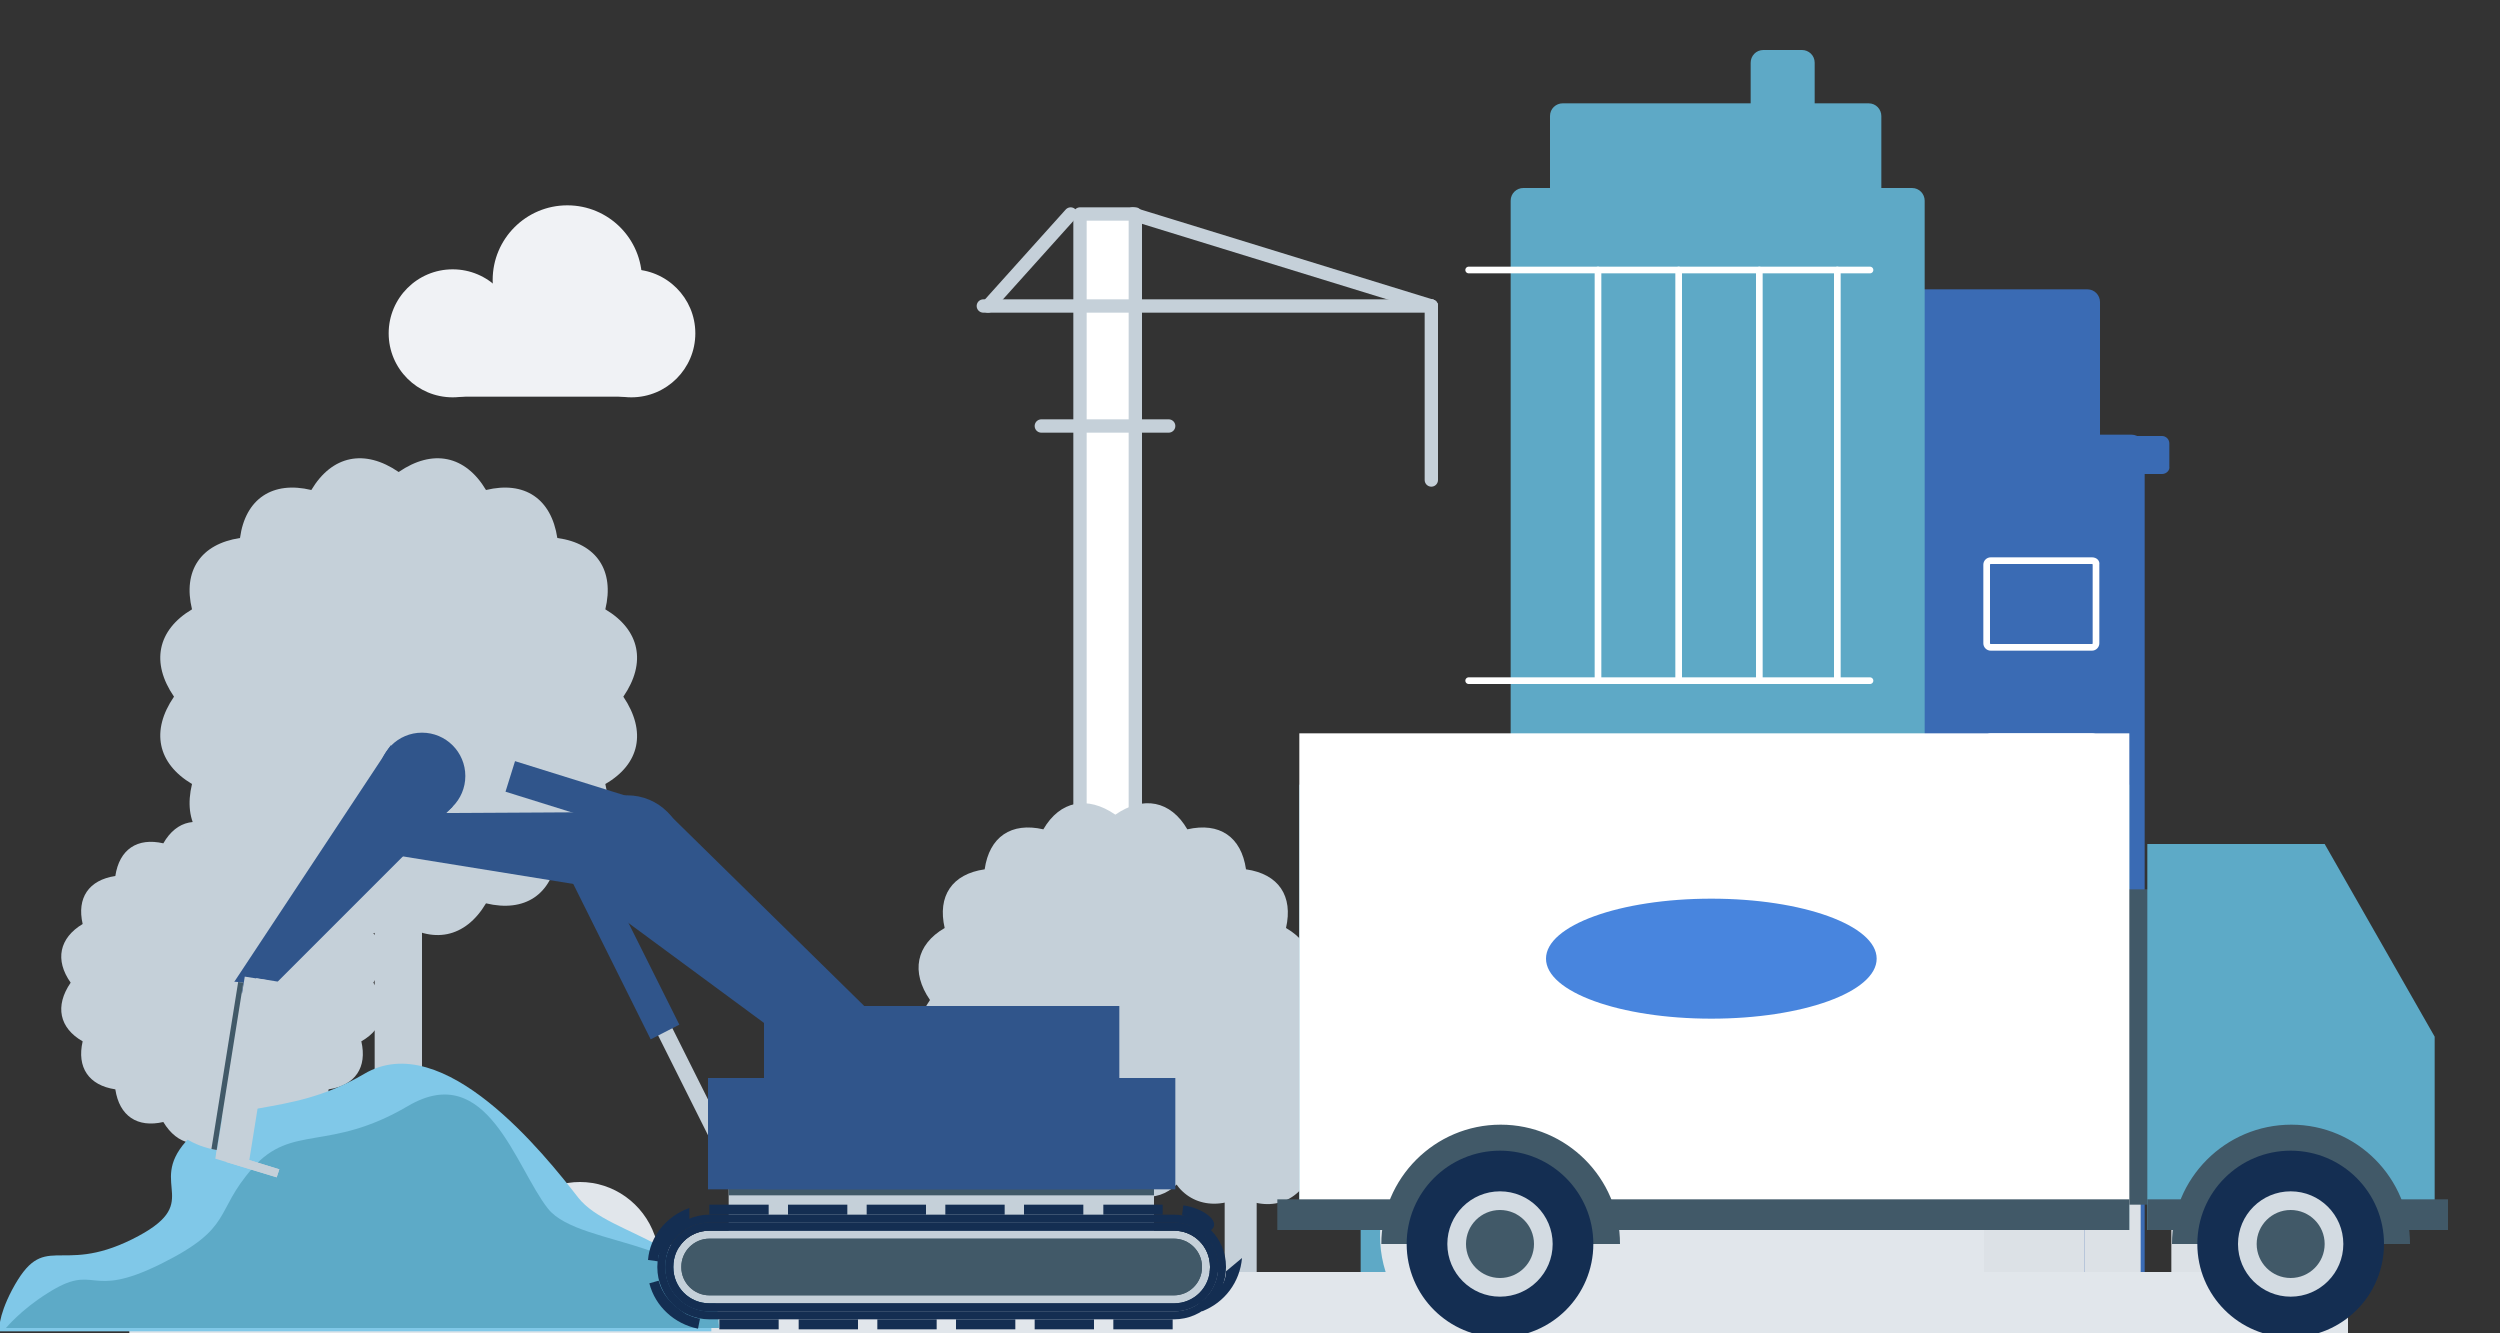 <?xml version="1.0" encoding="utf-8"?>
<!-- Generator: Adobe Illustrator 19.1.0, SVG Export Plug-In . SVG Version: 6.00 Build 0)  -->
<svg version="1.1" xmlns="http://www.w3.org/2000/svg" xmlns:xlink="http://www.w3.org/1999/xlink" x="0px" y="0px"
	 viewBox="0 0 375 200" style="enable-background:new 0 0 375 200;" xml:space="preserve">
<rect x="0" y="0" width="375" height="200" fill="#333333" stroke="none"/>
<style type="text/css">
	.st0{opacity:0.5;}
	.st1{fill:#F0F0F0;stroke:#ED1E79;stroke-width:0.5;stroke-miterlimit:10;}
	.st2{display:none;}
	.st3{display:inline;fill:#DDDDDD;}
	.st4{fill:#F3F3F3;}
	.st5{fill:#2A2E34;}
	.st6{fill:#207E8F;}
	.st7{fill:#00697A;}
	.st8{fill:#DDF3F3;}
	.st9{fill:#A2D7D4;}
	.st10{fill:#90D3F5;}
	.st11{fill:#5EA9C6;}
	.st12{fill:#3A6BB4;}
	.st13{fill:#FFFFFF;}
	.st14{fill:#D3DBE2;}
	.st15{fill:#E1E6EB;}
	.st16{fill:#C5D0D9;}
	.st17{fill:#F0F2F5;}
	.st18{fill:#142E52;}
	.st19{fill:#4885DE;}
	.st20{fill:#415968;}
	.st21{fill:#777777;}
	.st22{fill:#333333;}
	.st23{fill:#87C044;}
	.st24{fill:#487D00;}
	.st25{fill:#4B4B4B;}
	.st26{fill:#346CBC;}
	.st27{fill:#FFFFFF;stroke:#C5D0D9;stroke-width:2;stroke-linecap:round;stroke-linejoin:round;stroke-miterlimit:10;}
	.st28{fill:none;stroke:#C5D0D9;stroke-width:2;stroke-linecap:round;stroke-linejoin:round;stroke-miterlimit:10;}
	.st29{fill:none;stroke:#FFFFFF;stroke-linecap:round;stroke-linejoin:round;stroke-miterlimit:10;}
	.st30{fill:#DCE1E6;}
	.st31{fill:#5DAAC7;}
	.st32{fill:#415968;stroke:#415968;stroke-miterlimit:10;}
	.st33{fill:#80C8E8;}
	.st34{fill:#30558B;}
	.st35{clip-path:url(#SVGID_2_);fill:#415968;}
	.st36{clip-path:url(#SVGID_4_);fill:#415968;}
	.st37{clip-path:url(#SVGID_6_);fill:#006DA1;}
	.st38{clip-path:url(#SVGID_8_);fill:#006DA1;}
	.st39{clip-path:url(#SVGID_10_);fill:#006DA1;}
	.st40{fill:none;stroke:#415968;stroke-width:3;stroke-miterlimit:10;}
	.st41{fill:none;stroke:#FFFFFF;stroke-miterlimit:10;}
	.st42{clip-path:url(#SVGID_12_);fill:#006DA1;}
	.st43{clip-path:url(#SVGID_14_);fill:#006DA1;}
	.st44{clip-path:url(#SVGID_16_);fill:#006DA1;}
	.st45{clip-path:url(#SVGID_18_);fill:#415968;}
	.st46{clip-path:url(#SVGID_20_);fill:#006DA1;}
	.st47{clip-path:url(#SVGID_22_);fill:#006DA1;}
	.st48{clip-path:url(#SVGID_24_);fill:#006DA1;}
</style>
<g id="Grid">
</g>
<g id="Layer_3" class="st2">
</g>
<g id="Layer_2">
	<g>
		<g>
			<g>
				<rect x="162" y="32.1" class="st27" width="8.3" height="164.6"/>
				<line class="st28" x1="147.5" y1="45.9" x2="214.7" y2="45.9"/>
				<line class="st28" x1="148.2" y1="45.9" x2="160.6" y2="32.1"/>
				<line class="st28" x1="169.9" y1="32.1" x2="214.7" y2="45.9"/>
				<line class="st28" x1="214.7" y1="45.9" x2="214.7" y2="72"/>
				<line class="st28" x1="156.2" y1="63.9" x2="175.3" y2="63.9"/>
			</g>
			<g>
				<path class="st16" d="M186.1,148.8c4.9-2.3,9.4-0.3,10.9,4.5c4.9,1.6,6.9,6,4.5,10.9c2.3,4.9,0.3,9.4-4.5,10.9
					c-1.6,4.9-6,6.9-10.9,4.5c-4.9,2.3-9.4,0.3-10.9-4.5c-4.9-1.6-6.9-6-4.5-10.9c-2.3-4.9-0.3-9.4,4.5-10.9
					C176.8,148.5,181.2,146.5,186.1,148.8z"/>
				<rect x="183.7" y="175.5" class="st16" width="4.8" height="22.7"/>
			</g>
			<g>
				<rect x="164.4" y="163.6" class="st16" width="5.9" height="34.6"/>
				<path class="st16" d="M139.5,150c-2.9-4.2-2.1-8.3,2.2-10.8c-1.1-4.8,1.1-8.1,6-8.8c0.7-4.9,4-7.1,8.8-6
					c2.5-4.3,6.6-5.1,10.8-2.2c4.2-2.9,8.3-2.1,10.8,2.2c4.8-1.1,8.1,1.1,8.8,6c4.9,0.7,7.1,4,6,8.8c4.3,2.5,5.1,6.6,2.2,10.8
					c2.9,4.2,2.1,8.3-2.2,10.8c1.1,4.8-1.1,8.1-6,8.8c-0.7,4.9-4,7.1-8.8,6c-2.5,4.3-6.6,5.1-10.8,2.2c-4.2,2.9-8.3,2.1-10.8-2.2
					c-4.8,1.1-8.1-1.1-8.8-6c-4.9-0.7-7.1-4-6-8.8C137.4,158.3,136.6,154.2,139.5,150z"/>
			</g>
			<path class="st12" d="M321.7,195.2V67.1c0-1-0.9-1.9-2-1.9h-31.9v130"/>
			<path class="st12" d="M313.1,69.8h-45.9c-1.1,0-1.9-0.9-1.9-1.9V45.3c0-1.1,0.9-1.9,1.9-1.9h45.9c1.1,0,1.9,0.9,1.9,1.9v22.6
				C315,68.9,314.1,69.8,313.1,69.8z"/>
			<path class="st12" d="M324.3,71.1h-57.9c-0.6,0-1.1-0.5-1.1-1.1v-3.5c0-0.6,0.5-1.1,1.1-1.1h57.9c0.6,0,1.1,0.5,1.1,1.1v3.5
				C325.5,70.5,325,71.1,324.3,71.1z"/>
			<path class="st11" d="M288.7,195.2V30.1c0-1-0.8-1.9-1.9-1.9h-58.3c-1,0-1.9,0.8-1.9,1.9v165.1"/>
			<g>
				<line class="st29" x1="239.7" y1="40.5" x2="239.7" y2="102.1"/>
				<line class="st29" x1="251.8" y1="40.5" x2="251.8" y2="102.1"/>
				<line class="st29" x1="263.9" y1="40.5" x2="263.9" y2="102.1"/>
				<line class="st29" x1="275.6" y1="40.5" x2="275.6" y2="102.1"/>
			</g>
			<path class="st11" d="M280.3,30.1h-45.9c-1.1,0-1.9-0.9-1.9-1.9V17.4c0-1.1,0.9-1.9,1.9-1.9h45.9c1.1,0,1.9,0.9,1.9,1.9v10.8
				C282.3,29.2,281.4,30.1,280.3,30.1z"/>
			<path class="st11" d="M270.3,22.1h-5.8c-1,0-1.9-0.8-1.9-1.9V9.4c0-1,0.8-1.9,1.9-1.9h5.8c1,0,1.9,0.8,1.9,1.9v10.9
				C272.2,21.3,271.4,22.1,270.3,22.1z"/>
			<path class="st11" d="M258.1,195.2h-45.9c-1.1,0-1.9-0.9-1.9-1.9v-79.7c0-1.1,0.9-1.9,1.9-1.9h45.9c1.1,0,1.9,0.9,1.9,1.9v79.7
				C260.1,194.3,259.2,195.2,258.1,195.2z"/>
			<path class="st11" d="M251.8,195.2H206c-1.1,0-1.9-0.9-1.9-1.9v-68.4c0-1.1,0.9-1.9,1.9-1.9h45.9c1.1,0,1.9,0.9,1.9,1.9v68.4
				C253.8,194.3,252.9,195.2,251.8,195.2z"/>
			<g>
				<path class="st11" d="M291.8,134.9h-8c-0.6,0-1.1-0.5-1.1-1.1v-8.6c0-0.6,0.5-1.1,1.1-1.1h8c0.6,0,1.1,0.5,1.1,1.1v8.6
					C293,134.4,292.5,134.9,291.8,134.9z"/>
				<path class="st11" d="M291.8,155.2h-8c-0.6,0-1.1-0.5-1.1-1.1v-8.6c0-0.6,0.5-1.1,1.1-1.1h8c0.6,0,1.1,0.5,1.1,1.1v8.6
					C293,154.7,292.5,155.2,291.8,155.2z"/>
				<path class="st11" d="M291.8,175.5h-8c-0.6,0-1.1-0.5-1.1-1.1v-8.6c0-0.6,0.5-1.1,1.1-1.1h8c0.6,0,1.1,0.5,1.1,1.1v8.6
					C293,175,292.5,175.5,291.8,175.5z"/>
			</g>
			<line class="st29" x1="220.3" y1="40.5" x2="280.5" y2="40.5"/>
			<line class="st29" x1="220.3" y1="102.1" x2="280.5" y2="102.1"/>
			<g>
				<g>
					<path class="st13" d="M313.8,84.6c0.1,0,0.1,0.1,0.1,0.1v11.8c0,0.1-0.1,0.1-0.1,0.1h-15.2c-0.1,0-0.1-0.1-0.1-0.1V84.7
						c0-0.1,0.1-0.1,0.1-0.1H313.8 M313.8,83.6h-15.2c-0.6,0-1.1,0.5-1.1,1.1v11.8c0,0.6,0.5,1.1,1.1,1.1h15.2
						c0.6,0,1.1-0.5,1.1-1.1V84.7C315,84.1,314.5,83.6,313.8,83.6L313.8,83.6z"/>
				</g>
				<g>
					<path class="st13" d="M313.8,111c0.1,0,0.1,0.1,0.1,0.1v11.8c0,0.1-0.1,0.1-0.1,0.1h-15.2c-0.1,0-0.1-0.1-0.1-0.1v-11.8
						c0-0.1,0.1-0.1,0.1-0.1H313.8 M313.8,110h-15.2c-0.6,0-1.1,0.5-1.1,1.1v11.8c0,0.6,0.5,1.1,1.1,1.1h15.2c0.6,0,1.1-0.5,1.1-1.1
						v-11.8C315,110.5,314.5,110,313.8,110L313.8,110z"/>
				</g>
				<g>
					<path class="st13" d="M313.8,137.4c0.1,0,0.1,0.1,0.1,0.1v11.8c0,0.1-0.1,0.1-0.1,0.1h-15.2c-0.1,0-0.1-0.1-0.1-0.1v-11.8
						c0-0.1,0.1-0.1,0.1-0.1H313.8 M313.8,136.4h-15.2c-0.6,0-1.1,0.5-1.1,1.1v11.8c0,0.6,0.5,1.1,1.1,1.1h15.2
						c0.6,0,1.1-0.5,1.1-1.1v-11.8C315,136.9,314.5,136.4,313.8,136.4L313.8,136.4z"/>
				</g>
				<g>
					<path class="st13" d="M313.8,163.8c0.1,0,0.1,0.1,0.1,0.1v11.8c0,0.1-0.1,0.1-0.1,0.1h-15.2c-0.1,0-0.1-0.1-0.1-0.1v-11.8
						c0-0.1,0.1-0.1,0.1-0.1H313.8 M313.8,162.8h-15.2c-0.6,0-1.1,0.5-1.1,1.1v11.8c0,0.6,0.5,1.1,1.1,1.1h15.2
						c0.6,0,1.1-0.5,1.1-1.1v-11.8C315,163.3,314.5,162.8,313.8,162.8L313.8,162.8z"/>
				</g>
			</g>
		</g>
		<g>
			<g>
				<path class="st15" d="M105.9,193.7c0-3.7-2.8-6.8-6.4-7.3c-0.6-0.1-1.1-0.5-1.3-1.1c-1.7-4.8-6.2-8-11.2-8
					c-4.9,0-9.4,3.1-11.2,7.8c-0.2,0.6-0.8,1.1-1.5,1.1c-4.2,0-7.6,3.5-7.6,7.7c0,2.5,1.2,4.9,3.3,6.3h32.3
					C104.5,198.9,105.9,196.4,105.9,193.7z"/>
				<path class="st15" d="M80.6,191c0-5.3-4-9.8-9.2-10.5c-0.9-0.1-1.6-0.7-1.9-1.6c-2.4-6.9-8.9-11.5-16.1-11.5
					c-7.1,0-13.5,4.5-16,11.1c-0.3,0.9-1.2,1.5-2.2,1.5c-6,0.1-10.9,5-10.9,11.1c0,3.6,1.8,7,4.7,9.1h46.2
					C78.5,198.3,80.6,194.8,80.6,191z"/>
				<path class="st15" d="M299.2,185.1c0-8.7-6.5-16-15.1-17.2c-1.4-0.2-2.7-1.2-3.1-2.6c-3.9-11.2-14.5-18.8-26.4-18.8
					c-11.6,0-22.1,7.3-26.1,18.2c-0.6,1.5-2,2.5-3.6,2.5c-9.9,0.1-17.9,8.2-17.9,18.1c0,6,2.9,11.4,7.7,14.8h75.6
					C295.9,197.1,299.2,191.4,299.2,185.1z"/>
				<g>
					<path class="st30" d="M326.8,194.2h10c0.6,0,1.1-0.5,1.1-1.1v-41.7c0-0.6-0.5-1.1-1.1-1.1h-10c-0.6,0-1.1,0.5-1.1,1.1v41.7
						C325.7,193.7,326.2,194.2,326.8,194.2z"/>
					<path class="st30" d="M313.5,194.2h6.8c0.4,0,0.8-0.3,0.8-0.8v-52.3c0-0.4-0.3-0.8-0.8-0.8h-6.8c-0.4,0-0.8,0.3-0.8,0.8v52.3
						C312.7,193.9,313.1,194.2,313.5,194.2z"/>
					<path class="st30" d="M305.1,194.2h6.8c0.4,0,0.8-0.3,0.8-0.8v-37.5c0-0.4-0.3-0.8-0.8-0.8h-6.8c-0.4,0-0.8,0.3-0.8,0.8v37.5
						C304.4,193.9,304.7,194.2,305.1,194.2z"/>
					<path class="st30" d="M298.4,194.2h6.8c0.4,0,0.8-0.3,0.8-0.8l0-49.5c0-0.4-0.3-0.8-0.8-0.8h-6.8c-0.4,0-0.8,0.3-0.8,0.8v49.5
						C297.6,193.9,298,194.2,298.4,194.2z"/>
					<rect x="19.4" y="190.8" class="st15" width="332.8" height="9.3"/>
				</g>
			</g>
			<g>
				<circle class="st17" cx="94.7" cy="50" r="9.6"/>
				<circle class="st17" cx="85.1" cy="42" r="11.2"/>
				<circle class="st17" cx="67.9" cy="50" r="9.6"/>
				<rect x="67.9" y="43.1" class="st17" width="26.8" height="16.4"/>
			</g>
			<g>
				<rect x="30.9" y="158.5" class="st16" width="4.8" height="28.2"/>
				<path class="st16" d="M56,147.4c2.4-3.5,1.7-6.8-1.8-8.8c0.9-3.9-0.9-6.6-4.9-7.2c-0.6-4-3.3-5.8-7.2-4.9
					c-2.1-3.5-5.4-4.2-8.8-1.8c-3.5-2.4-6.8-1.7-8.8,1.8c-3.9-0.9-6.6,0.9-7.2,4.9c-4,0.6-5.8,3.3-4.9,7.2c-3.5,2.1-4.2,5.4-1.8,8.8
					c-2.4,3.5-1.7,6.8,1.8,8.8c-0.9,3.9,0.9,6.6,4.9,7.2c0.6,4,3.3,5.8,7.2,4.9c2.1,3.5,5.4,4.2,8.8,1.8c3.5,2.4,6.8,1.7,8.8-1.8
					c3.9,0.9,6.6-0.9,7.2-4.9c4-0.6,5.8-3.3,4.9-7.2C57.7,154.2,58.4,150.9,56,147.4z"/>
			</g>
			<g>
				<rect x="56.2" y="121" class="st16" width="7.1" height="66"/>
				<path class="st16" d="M93.5,104.5c3.5-5.1,2.5-10-2.7-13.1c1.4-5.8-1.3-9.9-7.2-10.7c-0.9-5.9-4.9-8.6-10.7-7.2
					c-3.1-5.2-8-6.2-13.1-2.7c-5.1-3.5-10-2.5-13.1,2.7c-5.8-1.4-9.9,1.3-10.7,7.2c-5.9,0.9-8.6,4.9-7.2,10.7
					c-5.2,3.1-6.2,8-2.7,13.1c-3.5,5.1-2.5,10,2.7,13.1c-1.4,5.8,1.3,9.9,7.2,10.7c0.9,5.9,4.9,8.6,10.7,7.2c3.1,5.2,8,6.2,13.1,2.7
					c5.1,3.5,10,2.5,13.1-2.7c5.8,1.4,9.9-1.3,10.7-7.2c5.9-0.9,8.6-4.9,7.2-10.7C96,114.6,97,109.7,93.5,104.5z"/>
			</g>
		</g>
		<g>
			<rect x="194.9" y="117.7" class="st31" width="124.5" height="66.8"/>
			<rect x="198.9" y="133.4" class="st20" width="146.9" height="47.3"/>
			<rect x="194.9" y="110" class="st13" width="124.5" height="74.5"/>
			<rect x="191.6" y="179.9" class="st20" width="127.8" height="4.6"/>
			<path class="st32" d="M207.7,186.6c0-9.6,7.8-17.4,17.4-17.4s17.4,7.8,17.4,17.4"/>
			<circle class="st18" cx="225" cy="186.6" r="14"/>
			<circle class="st14" cx="225" cy="186.6" r="7.9"/>
			<circle class="st20" cx="225" cy="186.6" r="5.1"/>
			<polygon class="st31" points="365.2,155.5 348.7,126.6 322.1,126.6 322.1,184.5 365.2,184.5 			"/>
			<rect x="322.1" y="179.9" class="st20" width="45.1" height="4.6"/>
			<path class="st32" d="M326.3,186.6c0-9.6,7.8-17.4,17.4-17.4S361,177,361,186.6"/>
			<g>
				<circle class="st18" cx="343.6" cy="186.6" r="14"/>
				<circle class="st14" cx="343.6" cy="186.6" r="7.9"/>
				<circle class="st20" cx="343.6" cy="186.6" r="5.1"/>
			</g>
			<path class="st19" d="M256.7,134.8c-13.7,0-24.8,4-24.8,9c0,5,11.1,9,24.8,9c13.7,0,24.8-4,24.8-9
				C281.5,138.8,270.4,134.8,256.7,134.8z"/>
		</g>
		<g>
			<g>
				<path class="st33" d="M106.7,199.6c0.5-13.7-15.1-13.7-20-20S66.5,154,54.6,161.1c-11.9,7-20.8,3.3-26.7,10.1
					c-5.9,6.7,3,9.2-8.1,14.7s-13.1-1.6-18,7.6c-2.2,4.2-1.9,6.2-1.9,6.2H106.7z"/>
				<path class="st31" d="M107.8,199.2c0.5-13.7-20.7-11.7-25.6-17.9s-9.1-22.4-21-15.4s-17.4,2.6-23.3,9.3
					c-5.9,6.7-2.7,8.9-13.8,14.4s-9.5-0.4-17,4.4c-4,2.5-6.2,5.2-6.2,5.2H107.8z"/>
				<path class="st31" d="M107.8,199.2c0.5-4.7-20.7-4-25.6-6.1c-4.9-2.1-9.1-7.7-21-5.3s-17.4,0.9-23.3,3.2s-2.7,3-13.8,4.9
					s-9.5-0.1-17,1.5c-4,0.9-6.2,1.8-6.2,1.8H107.8z"/>
			</g>
			<g>
				<path class="st16" d="M106.4,184.6c-3,0-5.4,2.4-5.4,5.4v0.1c0,3,2.4,5.4,5.4,5.4h69.7c3,0,5.4-2.4,5.4-5.4V190
					c0-3-2.4-5.4-5.4-5.4H106.4"/>
				<g>
					<line class="st19" x1="93.4" y1="121.7" x2="66.4" y2="113.3"/>
					
						<rect x="78.7" y="103.4" transform="matrix(-0.298 0.955 -0.955 -0.298 215.867 76.248)" class="st16" width="2.4" height="28.2"/>
				</g>
				
					<rect x="82.6" y="110.4" transform="matrix(-0.298 0.955 -0.955 -0.298 224.015 73.403)" class="st34" width="4.8" height="17.5"/>
				<g>
					<polygon class="st34" points="125.8,161.7 133.1,154.3 100,121.8 88.1,133.9 					"/>
					<circle class="st34" cx="94.1" cy="127.8" r="8.5"/>
				</g>
				<g>
					<line class="st34" x1="94.1" y1="127.8" x2="58.2" y2="128.1"/>
					<polygon class="st34" points="58.2,128.1 94.1,133.9 94,121.8 58.2,122 					"/>
				</g>
				<g>
					<polygon class="st34" points="34,149 39.9,149 67.9,121 58.6,111.8 					"/>
					<circle class="st34" cx="63.3" cy="116.4" r="6.5"/>
				</g>
				<g>
					<g>
						<line class="st19" x1="87.4" y1="130.1" x2="108.5" y2="172.2"/>
						
							<rect x="96.7" y="127.6" transform="matrix(-0.894 0.447 -0.447 -0.894 253.072 242.537)" class="st16" width="2.4" height="47.1"/>
					</g>
					<path class="st34" d="M97.6,155.9l4.3-2.2l-13.2-26.4c-0.6-1.2-2-1.7-3.2-1.1l0,0c-1.2,0.6-1.7,2-1.1,3.2L97.6,155.9z"/>
				</g>
				<rect x="109.3" y="171.7" class="st16" width="63.8" height="16.7"/>
				<path class="st18" d="M106.4,184.6h69.7c3,0,5.4,2.4,5.4,5.4v0.1c0,3-2.4,5.4-5.4,5.4h-69.7c-3,0-5.4-2.4-5.4-5.4V190
					C101,187,103.4,184.6,106.4,184.6 M106.4,183.4c-3.6,0-6.6,2.9-6.6,6.6v0.1c0,3.6,2.9,6.6,6.6,6.6h69.7c3.6,0,6.6-2.9,6.6-6.6
					V190c0-3.6-2.9-6.6-6.6-6.6H106.4L106.4,183.4z"/>
				<path class="st18" d="M106.4,183.4h69.7c3.6,0,6.6,3,6.6,6.6v0.1c0,3.6-3,6.6-6.6,6.6h-69.7c-3.6,0-6.6-3-6.6-6.6V190
					C99.8,186.3,102.7,183.4,106.4,183.4 M106.4,182.2c-4.3,0-7.8,3.5-7.8,7.8v0.1c0,4.3,3.5,7.8,7.8,7.8h69.7
					c4.3,0,7.8-3.5,7.8-7.8V190c0-4.3-3.5-7.8-7.8-7.8H106.4L106.4,182.2z"/>
				<path class="st18" d="M106.4,184.6h69.7c3,0,5.4,2.4,5.4,5.4v0.1c0,3-2.4,5.4-5.4,5.4h-69.7c-3,0-5.4-2.4-5.4-5.4V190
					C101,187,103.4,184.6,106.4,184.6 M106.4,183.4c-3.6,0-6.6,2.9-6.6,6.6v0.1c0,3.6,2.9,6.6,6.6,6.6h69.7c3.6,0,6.6-2.9,6.6-6.6
					V190c0-3.6-2.9-6.6-6.6-6.6H106.4L106.4,183.4z"/>
				<g>
					<path class="st20" d="M176.1,194.3c2.3,0,4.2-1.9,4.2-4.2V190c0-2.3-1.9-4.2-4.2-4.2h-69.7c-2.3,0-4.2,1.9-4.2,4.2v0.1
						c0,2.3,1.9,4.2,4.2,4.2H176.1z"/>
					<path class="st20" d="M106.4,187h69.7c1.6,0,3,1.3,3,3v0.1c0,1.6-1.3,3-3,3h-69.7c-1.6,0-3-1.3-3-3V190
						C103.4,188.3,104.7,187,106.4,187 M106.4,185.8c-2.3,0-4.2,1.9-4.2,4.2v0.1c0,2.3,1.9,4.2,4.2,4.2h69.7c2.3,0,4.2-1.9,4.2-4.2
						V190c0-2.3-1.9-4.2-4.2-4.2H106.4L106.4,185.8z"/>
				</g>
				<rect x="109.3" y="172" class="st20" width="63.8" height="7.3"/>
				<rect x="114.6" y="150.9" class="st34" width="53.3" height="27.5"/>
				<rect x="106.2" y="161.7" class="st34" width="70.1" height="16.7"/>
				<g>
					<path class="st16" d="M36.5,147.4C29.6,146.3,23.1,151,22,158c-1.1,6.9,3.6,13.4,10.5,14.5"/>
					
						<rect x="22.5" y="158.6" transform="matrix(-0.158 0.987 -0.987 -0.158 200.065 149.864)" class="st16" width="27.3" height="3.3"/>
					
						<rect x="24.1" y="158.8" transform="matrix(-0.158 0.987 -0.987 -0.158 202.226 148.547)" class="st16" width="27.3" height="3.3"/>
					<polygon class="st16" points="41.9,175.4 32.5,172.5 32.3,173.8 41.5,176.6 					"/>
					<polygon class="st16" points="41.9,175.4 34.1,173 33.9,174.3 41.5,176.6 					"/>
					<g>
						<defs>
							
								<rect id="SVGID_17_" x="21.6" y="158.4" transform="matrix(-0.158 0.987 -0.987 -0.158 198.886 150.582)" width="27.3" height="3.3"/>
						</defs>
						<clipPath id="SVGID_2_">
							<use xlink:href="#SVGID_17_"  style="overflow:visible;"/>
						</clipPath>
						<path class="st35" d="M36.5,147.4C29.6,146.3,23.1,151,22,158c-1.1,6.9,3.6,13.4,10.5,14.5"/>
					</g>
				</g>
				<path class="st18" d="M106.4,180.7v1.5h8.9v-1.5H106.4L106.4,180.7z M118.2,180.7v1.5h8.9v-1.5H118.2L118.2,180.7z M130,180.7
					v1.5h8.9v-1.5H130L130,180.7z M141.8,180.7v1.5h8.9v-1.5H141.8L141.8,180.7z M153.6,180.7v1.5h8.9v-1.5H153.6L153.6,180.7z
					 M165.5,180.7v1.5h8.9v-1.5H165.5L165.5,180.7z M177.5,180.8l-0.2,1.5c0,0,0,0,0,0l0,0c0,0,0,0,0,0l0,0c0,0,0,0,0,0l0,0
					c0,0,0,0,0,0h0c0,0,0,0,0,0h0c0,0,0,0,0,0l0,0c0,0,0,0,0,0l0,0c0,0,0,0,0,0l0,0c0,0,0,0,0,0l0,0c0,0,0,0,0,0l0,0c0,0,0,0,0,0
					l0,0c0,0,0,0,0,0l0,0c0,0,0,0,0,0l0,0c0,0,0,0,0,0l0,0c0,0,0,0,0,0l0,0c0,0,0,0,0,0l0,0c0,0,0,0,0,0l0,0c0,0,0,0,0,0l0,0
					c0,0,0,0,0,0l0,0c0,0,0,0,0,0h0c0,0,0,0,0,0l0,0c0,0,0,0,0,0l0,0c0,0,0,0,0,0l0,0c0,0,0,0,0,0l0,0c0,0,0,0,0,0l0,0c0,0,0,0,0,0
					l0,0c0,0,0,0,0,0h0c0,0,0,0,0,0l0,0c0,0,0,0,0,0l0,0c0,0,0,0,0,0l0,0c0,0,0,0,0,0l0,0c0,0,0,0,0,0l0,0c0,0,0,0,0,0l0,0
					c0,0,0,0,0,0l0,0c0,0,0,0,0,0l0,0c0,0,0,0,0,0l0,0c0,0,0,0,0,0l0,0c0,0,0,0,0,0l0,0c0,0,0,0,0,0l0,0c0,0,0,0,0,0l0,0
					c0,0,0,0,0,0l0,0c0,0,0,0,0,0h0c0,0,0,0,0,0l0,0c0,0,0,0,0,0l0,0c0,0,0,0,0,0l0,0c0,0,0,0,0,0l0,0c0,0,0,0,0,0l0,0c0,0,0,0,0,0
					l0,0c0,0,0,0,0,0l0,0c0,0,0,0,0,0l0,0c0,0,0,0,0,0l0,0c0,0,0,0,0,0l0,0c0,0,0,0,0,0l0,0c0,0,0,0,0,0l0,0c0,0,0,0,0,0l0,0
					c0,0,0,0,0,0c0,0,0,0,0,0c0,0,0,0,0,0l0,0c0,0,0,0,0,0l0,0c0,0,0,0,0,0l0,0c0,0,0,0,0,0l0,0c0,0,0,0,0,0l0,0c0,0,0,0,0,0l0,0
					c0,0,0,0,0,0l0,0c0,0,0,0,0,0l0,0c0,0,0,0,0,0l0,0c0,0,0,0,0,0l0,0c0,0,0,0,0,0l0,0c0,0,0,0,0,0l0,0c0,0,0,0,0,0l0,0
					c0,0,0,0,0,0l0,0c0,0,0,0,0,0l0,0c0,0,0,0,0,0l0,0c0,0,0,0,0,0l0,0c0,0,0,0,0,0l0,0c0,0,0,0,0,0l0,0c0,0,0,0,0,0l0,0
					c0,0,0,0,0,0l0,0c0,0,0,0,0,0c0,0,0,0,0,0c0,0,0,0,0,0c0,0,0,0,0,0c0,0,0,0,0,0c0,0,0,0,0,0c0,0,0,0,0,0c0,0,0,0,0,0
					c0,0,0,0,0,0c0,0,0,0,0,0c0,0,0,0,0,0l0,0c0,0,0,0,0,0l0,0c0,0,0,0,0,0c0,0,0,0,0,0c0,0,0,0,0,0l0,0c0,0,0,0,0,0c0,0,0,0,0,0
					c0,0,0,0,0,0c0,0,0,0,0,0c0,0,0,0,0,0c0,0,0,0,0,0c0,0,0,0,0,0c0,0,0,0,0,0c0,0,0,0,0,0c0,0,0,0,0,0c0,0,0,0,0,0c0,0,0,0,0,0
					l0,0c0,0,0,0,0,0c0,0,0,0,0,0l0,0c0,0,0,0,0,0c0,0,0,0,0,0c0,0,0,0,0,0c0,0,0,0,0,0c0,0,0,0,0,0l0,0c0,0,0,0,0,0c0,0,0,0,0,0
					c0,0,0,0,0,0l0,0c0,0,0,0,0,0c0,0,0,0,0,0c0,0,0,0,0,0c0,0,0,0,0,0c0,0,0,0,0,0l0,0c0,0,0,0,0,0c0,0,0,0,0,0l0,0c0,0,0,0,0,0
					c0,0,0,0,0,0l0,0c0,0,0,0,0,0c0,0,0,0,0,0c0,0,0,0,0,0c0,0,0,0,0,0c0,0,0,0,0,0c0,0,0,0,0,0c0,0,0,0,0,0c0,0,0,0,0,0
					c0,0,0,0,0,0c0,0,0,0,0,0c0,0,0,0,0,0c0,0,0,0,0,0c0,0,0,0,0,0c0,0,0,0,0,0l0,0c0,0,0,0,0,0c0,0,0,0,0,0c0,0,0,0,0,0
					c0,0,0,0,0,0c0,0,0,0,0,0c0,0,0,0,0,0c0,0,0,0,0,0c0,0,0,0,0,0c0,0,0,0,0,0c0,0,0,0,0,0c0,0,0,0,0,0c0,0,0,0,0,0c0,0,0,0,0,0
					l0,0c0,0,0,0,0,0l0,0c0,0,0,0,0,0l0,0c0,0,0,0,0,0l0,0c0,0,0,0,0,0c0,0,0,0,0,0c0,0,0,0,0,0l0,0c0,0,0,0,0,0c0,0,0,0,0,0
					c0,0,0,0,0,0c0,0,0,0,0,0c0,0,0,0,0,0l0,0c0,0,0,0,0,0l0,0c0,0,0,0,0,0c0,0,0,0,0,0c0,0,0,0,0,0c0,0,0,0,0,0c0,0,0,0,0,0l0,0
					c0,0,0,0,0,0c0,0,0,0,0,0c0,0,0,0,0,0c0,0,0,0,0,0c0,0,0,0,0,0c0,0,0,0,0,0c0,0,0,0,0,0l0,0c0,0,0,0,0,0c0,0,0,0,0,0
					c0,0,0,0,0,0l0,0c0,0,0,0,0,0l0,0c0,0,0,0,0,0c0,0,0,0,0,0c0,0,0,0,0,0c0,0,0,0,0,0c0,0,0,0,0,0l0,0c0,0,0,0,0,0l0,0
					c0,0,0,0,0,0l0,0c0,0,0,0,0,0l0,0c0,0,0,0,0,0l0,0c0,0,0,0,0,0c0,0,0,0,0,0c0,0,0,0,0,0l0,0c0,0,0,0,0,0l0,0c0,0,0,0,0,0l0,0
					c0,0,0,0,0,0l0,0c0,0,0,0,0,0l0,0c0,0,0,0,0,0c0,0,0,0,0,0c0,0,0,0,0,0c0,0,0,0,0,0c0,0,0,0,0,0l0,0c0,0,0,0,0,0l0,0
					c0,0,0,0,0,0l0,0c0,0,0,0,0,0l0,0c0,0,0,0,0,0l0,0c0,0,0,0,0,0l0,0c0,0,0,0,0,0l0,0c0,0,0,0,0,0l0,0c0,0,0,0,0,0l0,0
					c0,0,0,0,0,0l0,0c0,0,0,0,0,0l0,0c0,0,0,0,0,0l0,0c0,0,0,0,0,0l0,0c0,0,0,0,0,0l0,0c0,0,0,0,0,0l0,0c0,0,0,0,0,0l0,0
					c0,0,0,0,0,0l0,0c0,0,0,0,0,0l0,0c0,0,0,0,0,0l0,0c0,0,0,0,0,0l0,0c0,0,0,0,0,0l0,0c0,0,0,0,0,0l0,0c0,0,0,0,0,0c0,0,0,0,0,0
					c0,0,0,0,0,0l0,0c0,0,0,0,0,0l0,0c0,0,0,0,0,0l0,0c0,0,0,0,0,0l0,0c0,0,0,0,0,0l0,0c0,0,0,0,0,0l0,0c0,0,0,0,0,0l0,0
					c0,0,0,0,0,0l0,0c0,0,0,0,0,0l0,0c0,0,0,0,0,0l0,0c0,0,0,0,0,0l0,0c0,0,0,0,0,0l0,0c0,0,0,0,0,0l0,0c0,0,0,0,0,0l0,0
					c0,0,0,0,0,0l0,0c0,0,0,0,0,0l0,0c0,0,0,0,0,0l0,0c0,0,0,0,0,0l0,0c0,0,0,0,0,0l0,0c0,0,0,0,0,0l0,0c0,0,0,0,0,0l0,0
					c0,0,0,0,0,0l0,0c0,0,0,0,0,0l0,0c0,0,0,0,0,0l0,0c0,0,0,0,0,0l0,0c0,0,0,0,0,0l0,0c0,0,0,0,0,0l0,0c0,0,0,0,0,0l0,0
					c0,0,0,0,0,0l0,0c0,0,0,0,0,0l0,0c0,0,0,0,0,0l0,0c0,0,0,0,0,0l0,0c0,0,0,0,0,0l0,0c0,0,0,0,0,0l0,0c0,0,0,0,0,0l0,0
					c0,0,0,0,0,0l0,0c0,0,0,0,0,0l0,0c0,0,0,0,0,0l0,0c0,0,0,0,0,0l0,0c0,0,0,0,0,0l0,0c0,0,0,0,0,0l0,0c0,0,0,0,0,0l0,0
					c0,0,0,0,0,0l0,0c0,0,0,0,0,0l0,0c0,0,0,0,0,0l0,0c0,0,0,0,0,0h0c0,0,0,0,0.1,0l0,0c0,0,0,0,0,0l0,0c0,0,0,0,0,0l0,0
					c0,0,0,0,0,0l0,0c0,0,0,0,0,0l0,0c0,0,0,0,0,0l0,0c0,0,0,0,0,0l0,0c0,0,0,0,0,0l0,0c0,0,0,0,0,0l0,0c0,0,0,0,0,0l0,0
					c0,0,0,0,0,0h0c0,0,0,0,0,0l0,0c0,0,0,0,0.1,0l0,0c0,0,0,0,0,0l0,0c0,0,0,0,0,0l0,0c0,0,0,0,0,0l0,0c0,0,0,0,0,0l0,0
					c0,0,0,0,0,0l0,0c0,0,0,0,0,0l0,0c0,0,0,0,0,0l0,0c0,0,0,0,0,0l0,0c0,0,0,0,0,0l0,0c0,0,0,0,0,0l0,0c0,0,0,0,0,0l0,0
					c0,0,0,0,0,0l0,0c0,0,0,0,0,0l0,0c0,0,0,0,0,0l0,0c0,0,0,0,0,0l0,0c0,0,0,0,0,0l0,0c0,0,0,0,0,0l0,0c0,0,0,0,0,0l0,0
					c0,0,0,0,0,0l0,0c0,0,0,0,0,0l0,0c0,0,0,0,0,0l0,0c0,0,0,0,0,0l0,0c0,0,0,0,0,0l0,0c0,0,0,0,0,0l0,0c0,0,0,0,0,0l0,0
					c0,0,0,0,0,0l0,0c0,0,0,0,0,0l0,0c0,0,0,0,0,0l0,0c0,0,0,0,0,0l0,0c0,0,0,0,0,0l0,0c0,0,0,0,0,0l0,0c0,0,0,0,0,0l0,0
					c0,0,0,0,0,0l0,0c0,0,0,0,0,0l0,0c0,0,0,0,0,0l0,0c0,0,0,0,0,0l0,0c0,0,0,0,0,0l0,0c0,0,0,0,0,0l0,0c0,0,0,0,0,0l0,0
					c0,0,0,0,0,0l0,0c0,0,0,0,0,0h0c0,0,0,0,0,0l0,0c0,0,0,0,0,0l0,0c0,0,0,0,0,0l0,0c0,0,0,0,0,0l0,0c0,0,0,0,0,0l0,0c0,0,0,0,0,0
					l0,0c0,0,0,0,0,0l0,0c0,0,0,0,0,0l0,0c0,0,0,0,0,0l0,0c0,0,0,0,0,0l0,0c0,0,0,0,0,0l0,0c0,0,0,0,0,0l0,0c0,0,0,0,0,0l0,0
					c0,0,0,0,0,0c0,0,0,0,0,0c0,0,0,0,0,0l0,0c0,0,0,0,0,0l0,0c0,0,0,0,0,0c0,0,0,0,0,0c0,0,0,0,0,0l0,0c0,0,0,0,0,0l0,0
					c0,0,0,0,0,0c0,0,0,0,0,0c0,0,0,0,0,0l0,0c0,0,0,0,0,0c0,0,0,0,0,0c0,0,0,0,0,0l0,0c0,0,0,0,0,0c0,0,0,0,0,0c0,0,0,0,0,0l0,0
					c0,0,0,0,0,0l0,0c0,0,0,0,0,0l0,0c0,0,0,0,0,0l0,0c0,0,0,0,0,0l0,0c0,0,0,0,0,0l0,0c0,0,0,0,0,0c0,0,0,0,0,0c0,0,0,0,0,0
					c0,0,0,0,0,0c0,0,0,0,0,0c0,0,0,0,0,0s0,0,0,0c0,0,0,0,0,0c0,0,0,0,0,0c0,0,0,0,0,0c0,0,0,0,0,0l0,0c0,0,0,0,0,0c0,0,0,0,0,0
					c0,0,0,0,0,0c0,0,0,0,0,0c0,0,0,0,0,0l0,0c0,0,0,0,0,0c0,0,0,0,0,0c0,0,0,0,0,0l0,0c0,0,0,0,0,0l0,0c0,0,0,0,0,0l0,0
					c0,0,0,0,0,0l0,0c0,0,0,0,0,0l0,0c0,0,0,0,0,0l0,0c0,0,0,0,0,0l0,0c0,0,0,0,0,0c0,0,0,0,0,0l0,0c0,0,0,0,0,0c0,0,0,0,0,0
					c0,0,0,0,0,0c0,0,0,0,0,0s0,0,0,0c0,0,0,0,0,0c0,0,0,0,0,0l0,0c0,0,0,0,0,0c0,0,0,0,0,0c0,0,0,0,0,0c0,0,0,0,0,0c0,0,0,0,0,0
					c0,0,0,0,0,0c0,0,0,0,0,0l0,0c0,0,0,0,0,0l0,0c0,0,0,0,0,0c0,0,0,0,0,0c0,0,0,0,0,0c0,0,0,0,0,0c0,0,0,0,0,0c0,0,0,0,0,0
					c0,0,0,0,0,0c0,0,0,0,0,0c0,0,0,0,0,0c0,0,0,0,0,0c0,0,0,0,0,0l0,0c0,0,0,0,0,0c0,0,0,0,0,0c0,0,0,0,0,0c0,0,0,0,0,0
					c0,0,0,0,0,0c0,0,0,0,0,0c0,0,0,0,0,0c0,0,0,0,0,0c0,0,0,0,0,0c0,0,0,0,0,0c0,0,0,0,0,0l0,0c0,0,0,0,0,0l0,0c0,0,0,0,0,0
					c0,0,0,0,0,0c0,0,0,0,0,0c0,0,0,0,0,0c0,0,0,0,0,0l0,0c0,0,0,0,0,0c0,0,0,0,0,0c0,0,0,0,0,0c0,0,0,0,0,0c0,0,0,0,0,0
					c0,0,0,0,0,0c0,0,0,0,0,0c0,0,0,0,0,0s0,0,0,0c0,0,0,0,0,0c0,0,0,0,0,0c0,0,0,0,0,0c0,0,0,0,0,0c0,0,0,0,0,0c0,0,0,0,0,0l0,0
					c0,0,0,0,0,0c0,0,0,0,0,0c0,0,0,0,0,0l0,0c0,0,0,0,0,0c0,0,0,0,0,0c0,0,0,0,0,0c0,0,0,0,0,0c0,0,0,0,0,0l0,0c0,0,0,0,0,0l0,0
					c0,0,0,0,0,0c0,0,0,0,0,0l0,0l0,0c0,0,0,0,0,0c0,0,0,0,0,0l0,0c0,0,0,0,0,0l0,0c0,0,0,0,0,0c0,0,0,0,0,0c0,0,0,0,0,0s0,0,0,0
					c0,0,0,0,0,0c0,0,0,0,0,0c0,0,0,0,0,0c0,0,0,0,0,0c0,0,0,0,0,0c0,0,0,0,0,0c0,0,0,0,0,0c0,0,0,0,0,0c0,0,0,0,0,0c0,0,0,0,0,0
					c0,0,0,0,0,0c0,0,0,0,0,0l0,0c0,0,0,0,0,0c0,0,0,0,0,0c0,0,0,0,0,0c0,0,0,0,0,0c0,0,0,0,0,0l0,0c0,0,0,0,0,0l0,0c0,0,0,0,0,0
					c0,0,0,0,0,0c0,0,0,0,0,0c0,0,0,0,0,0c0,0,0,0,0,0c0,0,0,0,0,0c0,0,0,0,0,0c0,0,0,0,0,0c0,0,0,0,0,0c0,0,0,0,0,0c0,0,0,0,0,0
					l0,0c0,0,0,0,0,0c0,0,0,0,0,0c0,0,0,0,0,0c0,0,0,0,0,0c0,0,0,0,0,0l0,0c0,0,0,0,0,0c0,0,0,0,0,0c0,0,0,0,0,0l0,0c0,0,0,0,0,0
					l0,0c0,0,0,0,0,0l0,0c0,0,0,0,0,0l0,0c0,0,0,0,0,0l0,0c0,0,0,0,0,0l0,0c0,0,0,0,0,0c0,0,0,0,0,0c0,0,0,0,0,0l0,0c0,0,0,0,0,0
					c0,0,0,0,0,0s0,0,0,0l0,0c0,0,0,0,0,0c0,0,0,0,0,0c0,0,0,0,0,0l0,0c0,0,0,0,0,0l0,0c0,0,0,0,0,0l0,0c0,0,0,0,0,0l0,0
					c0,0,0,0,0,0l0,0c0,0,0,0,0,0l0,0c0,0,0,0,0,0l0,0c0,0,0,0,0,0l0,0c0,0,0,0,0,0l0,0c0,0,0,0,0,0l0,0c0,0,0,0,0,0c0,0,0,0,0,0
					c0,0,0,0,0,0l0,0c0,0,0,0,0,0c0,0,0,0,0,0c0,0,0,0,0,0l0,0c0,0,0,0,0,0l0,0c0,0,0,0,0,0l0,0c0,0,0,0,0,0l0,0c0,0,0,0,0,0l0,0
					c0,0,0,0,0,0l0,0c0,0,0,0,0,0l0,0c0,0,0,0,0,0l0,0c0,0,0,0,0,0l0,0c0,0,0,0,0,0l0,0c0,0,0,0,0,0l0,0c0,0,0,0,0,0l0,0
					c0,0,0,0,0,0l0,0c0,0,0,0,0,0l0,0c0,0,0,0,0,0l0,0c0,0,0,0,0,0l0,0c0,0,0,0,0,0l0,0c0,0,0,0,0,0l0,0c0,0,0,0,0,0l0,0
					c0,0,0,0,0,0l0,0c0,0,0,0,0,0l0,0c0,0,0,0,0,0l0,0c0,0,0,0,0,0l0,0c0,0,0,0,0,0l0,0c0,0,0,0,0,0l0,0c0,0,0,0,0,0l0,0
					c0,0,0,0,0,0l0,0c0,0,0,0,0,0l0,0c0,0,0,0,0,0l0,0c0,0,0,0,0,0l0,0c0,0,0,0,0,0l0,0c0,0,0,0,0,0l0,0c0,0,0,0,0,0l0,0
					c0,0,0,0,0,0l0,0c0,0,0,0,0,0l0,0c0,0,0,0,0,0l0,0c0,0,0,0,0,0l0,0c0,0,0,0,0,0l0,0c0,0,0,0,0,0l0,0c0,0,0,0,0,0l0,0
					c0,0,0,0,0,0l0,0c0,0,0,0,0,0l0,0c0,0,0,0,0,0l0,0c0,0,0,0,0,0l0,0c0,0,0,0,0,0l0,0c0,0,0,0,0.1,0.1l0,0c0,0,0,0,0,0l0,0
					c0,0,0,0,0,0h0c0.8,0.9,1.3,1.9,1.7,3l1.4-0.4C184,183.9,181,181.3,177.5,180.8L177.5,180.8z M183.9,190.7c0,0.5-0.1,1-0.3,1.5
					l0,0c0,0,0,0,0,0v0c0,0,0,0,0,0.1l0,0c0,0,0,0,0,0v0c0,0,0,0,0,0l0,0c0,0,0,0,0,0l0,0c0,0,0,0,0,0l0,0c0,0,0,0,0,0l0,0
					c0,0,0,0,0,0l0,0c0,0,0,0,0,0l0,0c0,0,0,0,0,0l0,0c0,0,0,0,0,0l0,0c0,0,0,0,0,0l0,0c0,0,0,0,0,0l0,0c0,0,0,0,0,0l0,0
					c0,0,0,0,0,0l0,0c0,0,0,0,0,0l0,0c0,0,0,0,0,0l0,0c0,0,0,0,0,0l0,0c0,0,0,0,0,0l0,0c0,0,0,0,0,0l0,0c0,0,0,0,0,0l0,0
					c0,0,0,0,0,0l0,0c0,0,0,0,0,0c0,0,0,0,0,0c0,0,0,0,0,0c0,0,0,0,0,0c0,0,0,0,0,0l0,0c0,0,0,0,0,0l0,0c0,0,0,0,0,0l0,0
					c0,0,0,0,0,0l0,0c0,0,0,0,0,0l0,0c0,0,0,0,0,0l0,0c0,0,0,0,0,0c0,0,0,0,0,0c0,0,0,0,0,0l0,0c0,0,0,0,0,0l0,0c0,0,0,0,0,0l0,0
					c0,0,0,0,0,0l0,0c0,0,0,0,0,0c0,0,0,0,0,0c0,0,0,0,0,0l0,0c0,0,0,0,0,0c0,0,0,0,0,0c0,0,0,0,0,0l0,0c0,0,0,0,0,0l0,0
					c0,0,0,0,0,0l0,0c0,0,0,0,0,0l0,0c0,0,0,0,0,0l0,0c0,0,0,0,0,0l0,0c0,0,0,0,0,0l0,0c0,0,0,0,0,0l0,0c0,0,0,0,0,0l0,0
					c0,0,0,0,0,0l0,0c0,0,0,0,0,0c0,0,0,0,0,0c0,0,0,0,0,0l0,0c0,0,0,0,0,0l0,0c0,0,0,0,0,0l0,0c0,0,0,0,0,0l0,0c0,0,0,0,0,0l0,0
					c0,0,0,0,0,0l0,0c0,0,0,0,0,0l0,0c0,0,0,0,0,0l0,0c0,0,0,0,0,0l0,0c0,0,0,0,0,0l0,0c0,0,0,0,0,0c0,0,0,0,0,0c0,0,0,0,0,0l0,0
					c0,0,0,0,0,0c0,0,0,0,0,0c0,0,0,0,0,0l0,0c0,0,0,0,0,0c0,0,0,0,0,0c0,0,0,0,0,0c0,0,0,0,0,0c0,0,0,0,0,0c0,0,0,0,0,0
					c0,0,0,0,0,0l0,0c0,0,0,0,0,0c0,0,0,0,0,0c0,0,0,0,0,0l0,0c0,0,0,0,0,0l0,0c0,0,0,0,0,0l0,0c0,0,0,0,0,0l0,0c0,0,0,0,0,0l0,0
					c0,0,0,0,0,0l0,0c0,0,0,0,0,0l0,0c0,0,0,0,0,0l0,0c0,0,0,0,0,0l0,0c0,0,0,0,0,0l0,0c0,0,0,0,0,0l0,0c0,0,0,0,0,0l0,0
					c0,0,0,0,0,0l0,0c0,0,0,0,0,0l0,0c0,0,0,0,0,0c0,0,0,0,0,0c0,0,0,0,0,0l0,0c0,0,0,0,0,0l0,0c0,0,0,0,0,0c0,0,0,0,0,0
					c0,0,0,0,0,0l0,0c0,0,0,0,0,0c0,0,0,0,0,0c0,0,0,0,0,0l0,0c0,0,0,0,0,0c0,0,0,0,0,0c0,0,0,0,0,0l0,0c0,0,0,0,0,0c0,0,0,0,0,0
					c0,0,0,0,0,0c0,0,0,0,0,0c0,0,0,0,0,0c0,0,0,0,0,0c0,0,0,0,0,0c0,0,0,0,0,0c0,0,0,0,0,0l0,0c0,0,0,0,0,0l0,0c0,0,0,0,0,0l0,0
					c0,0,0,0,0,0l0,0c0,0,0,0,0,0l0,0c0,0,0,0,0,0l0,0c0,0,0,0,0,0l0,0c0,0,0,0,0,0l0,0c0,0,0,0,0,0l0,0c0,0,0,0,0,0c0,0,0,0,0,0
					c0,0,0,0,0,0c0,0,0,0,0,0c0,0,0,0,0,0c0,0,0,0,0,0c0,0,0,0,0,0c0,0,0,0,0,0c0,0,0,0,0,0l0,0c0,0,0,0,0,0l0,0c0,0,0,0,0,0l0,0
					c0,0,0,0,0,0l0,0c0,0,0,0,0,0l0,0c0,0,0,0,0,0l0,0c0,0,0,0,0,0c0,0,0,0,0,0c0,0,0,0,0,0c0,0,0,0,0,0c0,0,0,0,0,0c0,0,0,0,0,0
					c0,0,0,0,0,0l0,0c0,0,0,0,0,0l0,0c0,0,0,0,0,0l0,0c0,0,0,0,0,0l0,0c0,0,0,0,0,0c0,0,0,0,0,0c0,0,0,0,0,0c0,0,0,0,0,0
					c0,0,0,0,0,0l0,0c0,0,0,0,0,0l0,0c0,0,0,0,0,0c0,0,0,0,0,0c0,0,0,0,0,0l0,0c0,0,0,0,0,0l0,0c0,0,0,0,0,0l0,0c0,0,0,0,0,0
					c0,0,0,0,0,0c0,0,0,0,0,0l0,0c0,0,0,0,0,0l0,0c0,0,0,0,0,0l0,0c0,0,0,0,0,0c0,0,0,0,0,0c0,0,0,0,0,0l0,0c0,0,0,0,0,0
					c0,0,0,0,0,0c0,0,0,0,0,0l0,0c0,0,0,0,0,0l0,0c0,0,0,0,0,0l0,0c0,0,0,0,0,0l0,0c0,0,0,0,0,0l0,0c0,0,0,0,0,0l0,0c0,0,0,0,0,0
					l0,0c0,0,0,0,0,0l0,0c0,0,0,0,0,0l0,0c0,0,0,0,0,0c0,0,0,0,0,0c0,0,0,0,0,0l0,0c0,0,0,0,0,0l0,0c0,0,0,0,0,0l0,0c0,0,0,0,0,0
					l0,0c0,0,0,0,0,0c0,0,0,0,0,0c0,0,0,0,0,0c0,0,0,0,0,0c0,0,0,0,0,0l0,0c0,0,0,0,0,0l0,0c0,0,0,0,0,0l0,0c0,0,0,0,0,0l0,0
					c0,0,0,0,0,0l0,0c0,0,0,0,0,0c0,0,0,0,0,0c0,0,0,0,0,0l0,0c0,0,0,0,0,0l0,0c0,0,0,0,0,0l0,0c0,0,0,0,0,0c0,0,0,0,0,0
					c0,0,0,0,0,0l0,0c0,0,0,0,0,0l0,0c0,0,0,0,0,0l0,0c0,0,0,0,0,0c0,0,0,0,0,0c0,0,0,0,0,0l0,0c0,0,0,0,0,0l0,0c0,0,0,0,0,0l0,0
					c0,0,0,0,0,0l0,0c0,0,0,0,0,0l0,0c0,0,0,0,0,0l0,0c0,0,0,0,0,0c0,0,0,0,0,0c0,0,0,0,0,0l0,0c0,0,0,0,0,0l0,0c0,0,0,0,0,0l0,0
					c0,0,0,0,0,0l0,0c0,0,0,0,0,0l0,0c0,0,0,0,0,0l0,0c0,0,0,0,0,0l0,0c0,0,0,0,0,0l0,0c0,0,0,0,0,0l0,0c0,0,0,0,0,0l0,0
					c0,0,0,0,0,0l0,0c0,0,0,0,0,0l0,0c0,0,0,0,0,0l0,0c0,0,0,0,0,0l0,0c0,0,0,0,0,0c0,0,0,0,0,0c0,0,0,0,0,0l0,0c0,0,0,0,0,0l0,0
					c0,0,0,0,0,0l0,0c0,0,0,0,0,0l0,0c0,0,0,0,0,0l0,0c0,0,0,0,0,0l0,0c0,0,0,0,0,0l0,0c0,0,0,0,0,0l0,0c0,0,0,0,0,0c0,0,0,0,0,0
					c0,0,0,0,0,0c0,0,0,0,0,0c0,0,0,0,0,0l0,0c0,0,0,0,0,0l0,0c0,0,0,0,0,0l0,0c0,0,0,0,0,0l0,0c0,0,0,0,0,0l0,0c0,0,0,0,0,0l0,0
					c0,0,0,0,0,0l0,0c0,0,0,0,0,0l0,0c0,0,0,0,0,0l0,0c0,0,0,0,0,0l0,0c0,0,0,0,0,0l0,0c0,0,0,0,0,0l0,0c0,0,0,0,0,0l0,0
					c0,0,0,0,0,0l0,0c0,0,0,0,0,0c0,0,0,0,0,0c0,0,0,0,0,0l0,0c0,0,0,0,0,0l0,0c0,0,0,0,0,0l0,0c0,0,0,0,0,0l0,0c0,0,0,0,0,0l0,0
					c0,0,0,0,0,0l0,0c0,0,0,0,0,0l0,0c0,0,0,0,0,0l0,0c0,0,0,0,0,0l0,0c0,0,0,0,0,0l0,0c0,0,0,0,0,0l0,0c0,0,0,0,0,0l0,0
					c0,0,0,0,0,0l0,0c0,0,0,0,0,0l0,0c0,0,0,0,0,0l0,0c0,0,0,0,0,0l0,0c0,0,0,0,0,0l0,0c0,0,0,0,0,0l0,0c0,0,0,0,0,0l0,0
					c0,0,0,0,0,0l0,0c0,0,0,0,0,0l0,0c0,0,0,0,0,0l0,0c0,0,0,0,0,0l0,0c0,0,0,0,0,0l0,0c0,0,0,0,0,0l0,0c0,0,0,0,0,0l0,0
					c0,0,0,0,0,0l0,0c0,0,0,0,0,0l0,0c-0.9,1.4-2.2,2.4-3.8,3l0.5,1.4c3.4-1.3,5.7-4.4,6-8L183.9,190.7L183.9,190.7z M167,197.9v1.5
					h8.9v-1.5H167L167,197.9z M155.2,197.9v1.5h8.9v-1.5H155.2L155.2,197.9z M143.4,197.9v1.5h8.9v-1.5H143.4L143.4,197.9z
					 M131.6,197.9v1.5h8.9v-1.5H131.6L131.6,197.9z M119.8,197.9v1.5h8.9v-1.5H119.8L119.8,197.9z M107.9,197.9v1.5h8.9v-1.5H107.9
					L107.9,197.9z M98.8,192.1l-1.4,0.4c0.9,3.5,3.8,6.1,7.3,6.8l0.3-1.5c-0.7-0.1-1.4-0.4-2.1-0.7l0,0c0,0,0,0,0,0l0,0c0,0,0,0,0,0
					l0,0c0,0,0,0,0,0l0,0c0,0,0,0,0,0l0,0c0,0,0,0,0,0l0,0c0,0,0,0,0,0l0,0c0,0,0,0,0,0l0,0c0,0,0,0,0,0l0,0c0,0,0,0,0,0l0,0
					c0,0,0,0,0,0l0,0c0,0,0,0,0,0l0,0c0,0,0,0,0,0l0,0c0,0,0,0,0,0l0,0c0,0,0,0,0,0l0,0c0,0,0,0,0,0l0,0c0,0,0,0,0,0l0,0
					c0,0,0,0,0,0l0,0c0,0,0,0,0,0l0,0c0,0,0,0,0,0l0,0c0,0,0,0,0,0h0c0,0,0,0,0,0l0,0c0,0,0,0,0,0l0,0c0,0,0,0,0,0l0,0c0,0,0,0,0,0
					l0,0c0,0,0,0,0,0l0,0c0,0,0,0,0,0l0,0c0,0,0,0,0,0l0,0c0,0,0,0,0,0l0,0c0,0,0,0,0,0l0,0c0,0,0,0,0,0l0,0c0,0,0,0,0,0l0,0
					c0,0,0,0,0,0l0,0c0,0,0,0,0,0l0,0c0,0,0,0,0,0l0,0c0,0,0,0,0,0l0,0c0,0,0,0,0,0l0,0c0,0,0,0,0,0l0,0c0,0,0,0,0,0l0,0
					c0,0,0,0,0,0l0,0c0,0,0,0,0,0l0,0c0,0,0,0,0,0l0,0c0,0,0,0,0,0l0,0c0,0,0,0,0,0l0,0c0,0,0,0,0,0l0,0c0,0,0,0,0,0c0,0,0,0,0,0
					c0,0,0,0,0,0l0,0c0,0,0,0,0,0l0,0c0,0,0,0,0,0l0,0c0,0,0,0,0,0l0,0c0,0,0,0,0,0l0,0c0,0,0,0,0,0c0,0,0,0,0,0c0,0,0,0,0,0l0,0
					c0,0,0,0,0,0l0,0c0,0,0,0,0,0c0,0,0,0,0,0c0,0,0,0,0,0l0,0c0,0,0,0,0,0c0,0,0,0,0,0c0,0,0,0,0,0c0,0,0,0,0,0c0,0,0,0,0,0
					c0,0,0,0,0,0c0,0,0,0,0,0c0,0,0,0,0,0c0,0,0,0,0,0c0,0,0,0,0,0c0,0,0,0,0,0c0,0,0,0,0,0c0,0,0,0,0,0c0,0,0,0,0,0l0,0
					c0,0,0,0,0,0c0,0,0,0,0,0c0,0,0,0,0,0c0,0,0,0,0,0c0,0,0,0,0,0c0,0,0,0,0,0c0,0,0,0,0,0l0,0c0,0,0,0,0,0c0,0,0,0,0,0l0,0
					c0,0,0,0,0,0c0,0,0,0,0,0c0,0,0,0,0,0l0,0c0,0,0,0,0,0c0,0,0,0,0,0c0,0,0,0,0,0c0,0,0,0,0,0s0,0,0,0c0,0,0,0,0,0c0,0,0,0,0,0
					c0,0,0,0,0,0c0,0,0,0,0,0c0,0,0,0,0,0c0,0,0,0,0,0c0,0,0,0,0,0c0,0,0,0,0,0c0,0,0,0,0,0l0,0c0,0,0,0,0,0l0,0c0,0,0,0,0,0
					c0,0,0,0,0,0c0,0,0,0,0,0c0,0,0,0,0,0c0,0,0,0,0,0c0,0,0,0,0,0c0,0,0,0,0,0c0,0,0,0,0,0c0,0,0,0,0,0l0,0c0,0,0,0,0,0
					c0,0,0,0,0,0c0,0,0,0,0,0l0,0c0,0,0,0,0,0l0,0c0,0,0,0,0,0l0,0c0,0,0,0,0,0l0,0c0,0,0,0,0,0l0,0c0,0,0,0,0,0l0,0c0,0,0,0,0,0
					c0,0,0,0,0,0c0,0,0,0,0,0l0,0c0,0,0,0,0,0l0,0c0,0,0,0,0,0l0,0c0,0,0,0,0,0l0,0c0,0,0,0,0,0l0,0c0,0,0,0,0,0l0,0c0,0,0,0,0,0
					l0,0c0,0,0,0,0,0l0,0c0,0,0,0,0,0l0,0c0,0,0,0,0,0l0,0c0,0,0,0,0,0l0,0c0,0,0,0,0,0l0,0c0,0,0,0,0,0l0,0c0,0,0,0,0,0l0,0
					c0,0,0,0,0,0l0,0c0,0,0,0,0,0l0,0c0,0,0,0,0,0l0,0c0,0,0,0,0,0l0,0c0,0,0,0,0,0l0,0c0,0,0,0,0,0l0,0
					C100.4,195.5,99.3,193.9,98.8,192.1L98.8,192.1z M103.4,181.2c-3.4,1.2-5.9,4.2-6.2,7.8l1.5,0.2c0-0.3,0.1-0.5,0.1-0.8l0,0
					c0,0,0,0,0,0l0,0c0,0,0,0,0,0l0,0c0,0,0,0,0,0l0,0c0,0,0,0,0-0.1l0,0c0,0,0,0,0,0l0,0c0,0,0,0,0,0l0,0c0,0,0,0,0,0l0,0
					c0,0,0,0,0,0l0,0c0,0,0,0,0,0l0,0c0,0,0,0,0,0l0,0c0,0,0,0,0,0l0,0c0,0,0,0,0,0l0,0c0,0,0,0,0,0l0,0c0,0,0,0,0,0l0,0
					c0,0,0,0,0,0c0,0,0,0,0,0c0,0,0,0,0,0l0,0c0,0,0,0,0,0l0,0c0,0,0,0,0,0c0,0,0,0,0,0c0,0,0,0,0,0l0,0c0,0,0,0,0,0c0,0,0,0,0,0
					c0,0,0,0,0,0l0,0c0,0,0,0,0,0l0,0c0,0,0,0,0,0l0,0c0,0,0,0,0,0c0,0,0,0,0,0c0,0,0,0,0,0l0,0c0,0,0,0,0,0l0,0c0,0,0,0,0,0l0,0
					c0,0,0,0,0,0c0,0,0,0,0,0c0,0,0,0,0,0l0,0c0,0,0,0,0,0l0,0c0,0,0,0,0,0c0,0,0,0,0,0c0,0,0,0,0,0c0,0,0,0,0,0c0,0,0,0,0,0l0,0
					c0,0,0,0,0,0l0,0c0,0,0,0,0,0c0,0,0,0,0,0c0,0,0,0,0,0l0,0c0,0,0,0,0,0l0,0c0,0,0,0,0,0l0,0c0,0,0,0,0,0l0,0c0,0,0,0,0,0l0,0
					c0,0,0,0,0,0l0,0c0,0,0,0,0,0c0,0,0,0,0,0c0,0,0,0,0,0l0,0c0,0,0,0,0,0l0,0c0,0,0,0,0,0l0,0c0,0,0,0,0,0c0,0,0,0,0,0
					c0,0,0,0,0,0l0,0c0,0,0,0,0,0l0,0c0,0,0,0,0,0l0,0c0,0,0,0,0,0c0,0,0,0,0,0c0,0,0,0,0,0c0,0,0,0,0,0c0,0,0,0,0,0l0,0
					c0,0,0,0,0,0c0,0,0,0,0,0c0,0,0,0,0,0c0,0,0,0,0,0c0,0,0,0,0,0l0,0c0,0,0,0,0,0l0,0c0,0,0,0,0,0l0,0c0,0,0,0,0,0c0,0,0,0,0,0
					c0,0,0,0,0,0c0,0,0,0,0,0c0,0,0,0,0,0l0,0c0,0,0,0,0,0l0,0c0,0,0,0,0,0l0,0c0,0,0,0,0,0c0,0,0,0,0,0c0,0,0,0,0,0c0,0,0,0,0,0
					c0,0,0,0,0,0l0,0c0,0,0,0,0,0l0,0c0,0,0,0,0,0c0,0,0,0,0,0c0,0,0,0,0,0l0,0c0,0,0,0,0,0c0,0,0,0,0,0c0,0,0,0,0,0c0,0,0,0,0,0
					c0,0,0,0,0,0l0,0c0,0,0,0,0,0l0,0c0,0,0,0,0,0c0,0,0,0,0,0c0,0,0,0,0,0c0,0,0,0,0,0c0,0,0,0,0,0c0,0,0,0,0,0c0,0,0,0,0,0
					c0,0,0,0,0,0c0,0,0,0,0,0c0,0,0,0,0,0c0,0,0,0,0,0c0,0,0,0,0,0c0,0,0,0,0,0c0,0,0,0,0,0c0,0,0,0,0,0c0,0,0,0,0,0c0,0,0,0,0,0
					c0,0,0,0,0,0c0,0,0,0,0,0c0,0,0,0,0,0s0,0,0,0c0,0,0,0,0,0c0,0,0,0,0,0c0,0,0,0,0,0l0,0c0,0,0,0,0,0c0,0,0,0,0,0c0,0,0,0,0,0
					c0,0,0,0,0,0c0,0,0,0,0,0c0,0,0,0,0,0c0,0,0,0,0,0c0,0,0,0,0,0c0,0,0,0,0,0c0,0,0,0,0,0c0,0,0,0,0,0l0,0c0,0,0,0,0,0
					c0,0,0,0,0,0c0,0,0,0,0,0l0,0c0,0,0,0,0,0c0,0,0,0,0,0c0,0,0,0,0,0c0,0,0,0,0,0c0,0,0,0,0,0c0,0,0,0,0,0c0,0,0,0,0,0
					c0,0,0,0,0,0c0,0,0,0,0,0c0,0,0,0,0,0l0,0c0,0,0,0,0,0c0,0,0,0,0,0c0,0,0,0,0,0c0,0,0,0,0,0l0,0c0,0,0,0,0,0l0,0c0,0,0,0,0,0
					c0,0,0,0,0,0c0,0,0,0,0,0l0,0c0,0,0,0,0,0c0,0,0,0,0,0c0,0,0,0,0,0c0,0,0,0,0,0c0,0,0,0,0,0l0,0c0,0,0,0,0,0c0,0,0,0,0,0
					c0,0,0,0,0,0c0,0,0,0,0,0c0,0,0,0,0,0c0,0,0,0,0,0c0,0,0,0,0,0c0,0,0,0,0,0c0,0,0,0,0,0c0,0,0,0,0,0c0,0,0,0,0,0c0,0,0,0,0,0
					c0,0,0,0,0,0l0,0c0,0,0,0,0,0l0,0c0,0,0,0,0,0l0,0c0,0,0,0,0,0l0,0c0,0,0,0,0,0l0,0c0,0,0,0,0,0c0,0,0,0,0,0c0,0,0,0,0,0l0,0
					c0,0,0,0,0,0l0,0c0,0,0,0,0,0l0,0c0,0,0,0,0,0l0,0c0,0,0,0,0,0l0,0c0,0,0,0,0,0l0,0c0,0,0,0,0,0l0,0c0,0,0,0,0,0l0,0
					c0,0,0,0,0,0c0,0,0,0,0,0c0,0,0,0,0,0l0,0c0,0,0,0,0,0l0,0c0,0,0,0,0,0l0,0c0,0,0,0,0,0l0,0c0,0,0,0,0,0l0,0c0,0,0,0,0,0l0,0
					c0,0,0,0,0,0l0,0c0,0,0,0,0,0l0,0c0,0,0,0,0,0l0,0c0,0,0,0,0,0l0,0c0,0,0,0,0,0l0,0c0,0,0,0,0,0l0,0c0,0,0,0,0,0l0,0
					c0,0,0,0,0,0l0,0c0,0,0,0,0,0l0,0c0,0,0,0,0,0l0,0c0,0,0,0,0,0l0,0c0.9-2,2.6-3.5,4.6-4.2L103.4,181.2L103.4,181.2z"/>
			</g>
		</g>
	</g>
</g>
<g id="INFO">
</g>
</svg>
